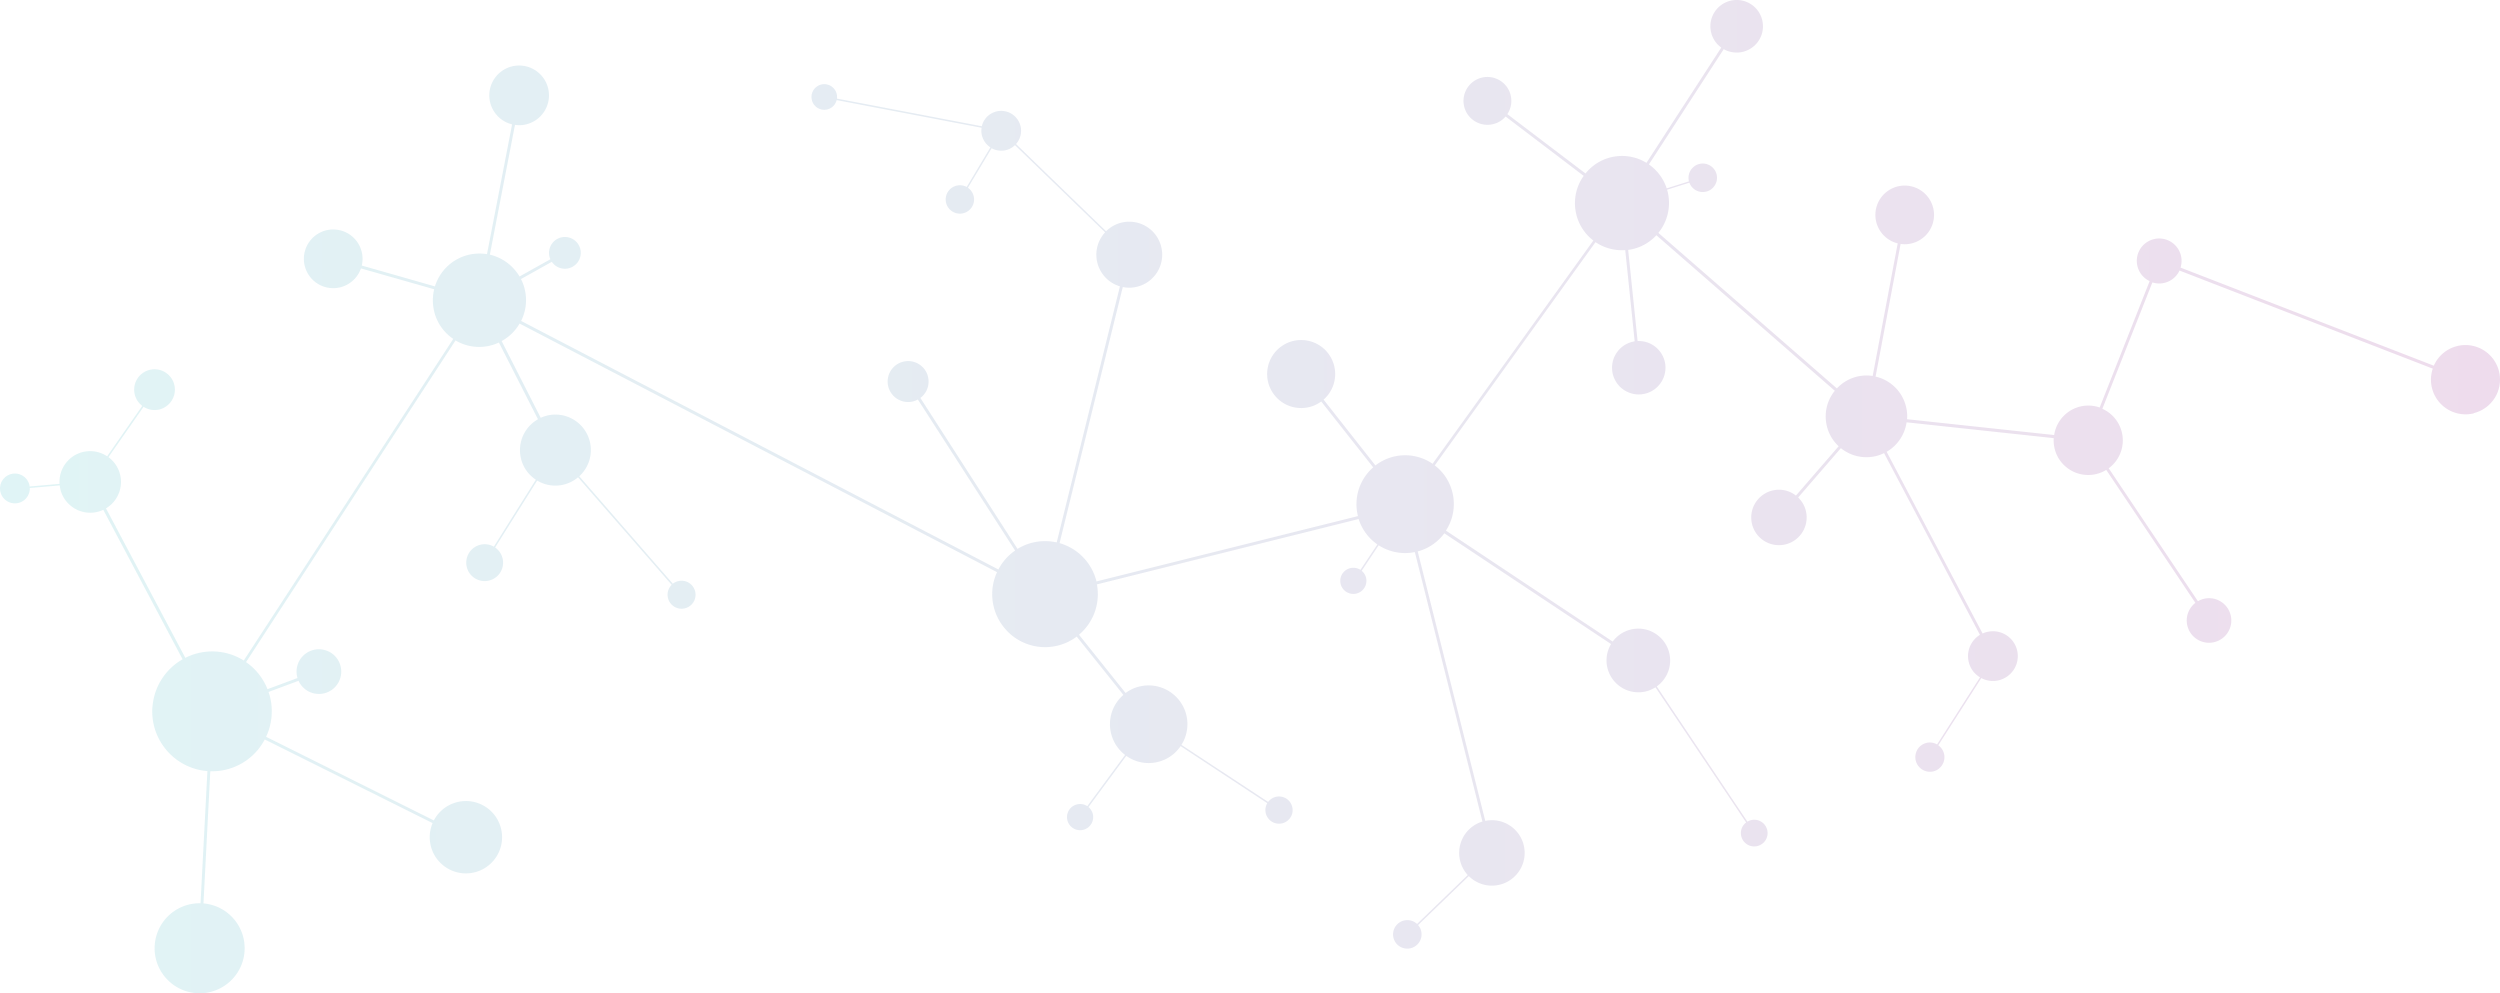 <svg xmlns="http://www.w3.org/2000/svg" fill="none" viewBox="216.1 158.12 1188.88 472.35" class="em-image__svg" style="aspect-ratio: 1188.88/472.35"><path d="M1392.54 354.684c-8.83 2.168-17.75-3.241-19.92-12.072-.74-3.033-.61-6.221.39-9.185l-120.45-46.652c-2.25 4.865-7.78 7.285-12.89 5.643l-23.79 60.105c8.3 3.733 12.01 13.48 8.27 21.784a16.343 16.343 0 01-5.25 6.506l42.42 63.225c.86-.492 1.78-.872 2.74-1.132 5.68-1.408 11.43 2.057 12.83 7.743 1.4 5.685-2.06 11.431-7.74 12.831-5.69 1.4-11.43-2.056-12.83-7.742a10.563 10.563 0 013.81-10.931l-42.4-63.224a15.928 15.928 0 01-4.6 1.926c-8.8 2.204-17.72-3.136-19.92-11.933a16.834 16.834 0 01-.46-5.098l-69.97-7.526a19.426 19.426 0 01-9.48 14.024l45.62 86.408c.65-.302 1.34-.544 2.04-.708 6.33-1.599 12.75 2.247 14.35 8.572 1.6 6.333-2.25 12.753-8.57 14.352-2.85.717-5.85.354-8.43-1.02l-20.46 31.963a6.948 6.948 0 01-2.34 12.408 6.968 6.968 0 01-8.38-5.193 6.96 6.96 0 015.03-8.339 6.818 6.818 0 015.12.735l20.42-31.919a11.614 11.614 0 01-5.35-7.259 11.836 11.836 0 015.32-12.961l-45.6-86.408a18.961 18.961 0 01-3.73 1.374 19.347 19.347 0 01-16.81-3.742l-20.31 23.469c5.25 5.046 5.4 13.385.35 18.63-5.04 5.245-13.38 5.4-18.63.354-5.24-5.046-5.4-13.385-.35-18.63a13.215 13.215 0 016.33-3.655c3.91-.985 8.07-.104 11.25 2.394l20.31-23.469c-7.45-6.938-8.25-18.465-1.83-26.372l-84.86-73.974a22.081 22.081 0 01-11.003 6.524 19.01 19.01 0 01-2.41.441l4.484 43.359c7.009-.302 12.939 5.124 13.249 12.132.3 7.008-5.13 12.935-12.134 13.246-7.008.303-12.935-5.124-13.247-12.131a12.698 12.698 0 019.661-12.892 9.242 9.242 0 011.08-.225l-4.485-43.386a22.414 22.414 0 01-14.136-3.784l-76.445 106.161c9.6 7.362 11.915 20.876 5.305 31.012l79.314 52.787c4.96-6.732 14.439-8.166 21.157-3.206 6.74 4.96 8.17 14.439 3.21 21.161a14.971 14.971 0 01-3.43 3.362l43.13 64.33a5.94 5.94 0 011.7-.734 6.348 6.348 0 017.7 4.614 6.348 6.348 0 01-4.62 7.699c-3.4.856-6.85-1.218-7.7-4.614a6.304 6.304 0 012.32-6.593l-43.13-64.288a15.372 15.372 0 01-4.481 1.944c-8.131 2.005-16.34-2.963-18.344-11.094a15.113 15.113 0 011.711-11.406l-79.297-52.675a22.99 22.99 0 01-12.659 8.624l32.126 128.135c8.417-1.746 16.651 3.655 18.405 12.071 1.754 8.416-3.655 16.651-12.071 18.405a15.565 15.565 0 01-14.153-4.217l-24.126 23.296a6.483 6.483 0 011.461 2.791 6.782 6.782 0 01-4.952 8.209 6.781 6.781 0 01-8.208-4.952 6.784 6.784 0 014.951-8.208 6.77 6.77 0 016.264 1.633l24.108-23.27c-5.806-6.36-5.366-16.228.994-22.034a15.62 15.62 0 015.988-3.405l-32.144-128.152a23.134 23.134 0 01-17.212-3.231l-8.088 12.123a6.202 6.202 0 01.847 8.744 6.204 6.204 0 01-8.745.847 6.204 6.204 0 01-.847-8.745 6.222 6.222 0 018.175-1.27l8.062-12.097a23.325 23.325 0 01-8.926-12.08l-124.454 31.081a25.22 25.22 0 01-8.529 23.935l22.164 27.72a17.927 17.927 0 016.541-3.076c9.885-2.437 19.883 3.603 22.319 13.488a18.405 18.405 0 01-2.307 14.249l41.226 27.141c2.143-2.86 6.195-3.448 9.055-1.305 2.86 2.143 3.448 6.196 1.305 9.056a6.469 6.469 0 01-9.056 1.304 6.508 6.508 0 01-2.41-3.637 6.366 6.366 0 01.708-4.822l-41.217-27.141c-5.677 8.382-17.074 10.577-25.455 4.9-.13-.087-.26-.182-.389-.277l-17.982 24.359c2.644 2.194 2.998 6.117.804 8.761-2.195 2.644-6.118 2.999-8.762.804-2.644-2.195-2.998-6.118-.804-8.762a6.253 6.253 0 013.301-2.065 6.124 6.124 0 014.908.838l17.982-24.358c-8.071-6.204-9.583-17.783-3.379-25.854a18.968 18.968 0 012.558-2.713l-22.181-27.72c-10.24 7.682-24.618 6.421-33.362-2.92l-.925-1.063a25.085 25.085 0 01-3.621-26.657L463.183 311.989a21.926 21.926 0 01-8.529 8.321l18.578 36.499c.95-.423 1.935-.769 2.938-1.037 9.047-2.238 18.189 3.284 20.418 12.322a16.863 16.863 0 01-5.02 16.521l44.5 51.102a6.325 6.325 0 012.428-1.192 6.647 6.647 0 018.148 4.7 6.648 6.648 0 01-4.7 8.149 6.65 6.65 0 01-8.149-4.701 6.641 6.641 0 011.737-6.446l-44.543-51.128a16.698 16.698 0 01-19.442 1.547l-19.995 31.833c3.984 2.739 4.995 8.191 2.255 12.183-2.739 3.984-8.191 4.995-12.183 2.256-3.984-2.74-4.995-8.192-2.255-12.184a8.781 8.781 0 015.106-3.543 8.683 8.683 0 016.472.908l19.995-31.859a16.638 16.638 0 01-7.068-9.98 16.875 16.875 0 018.062-18.76l-18.578-36.498a21.999 21.999 0 01-20.634-.994l-99.62 152.977a28.354 28.354 0 0110.204 12.875l14.275-5.306c-.043-.155-.086-.285-.129-.44-1.444-5.695 2.004-11.475 7.69-12.91 5.694-1.443 11.475 2.005 12.909 7.691 1.443 5.694-2.004 11.475-7.69 12.909a10.637 10.637 0 01-12.296-5.928l-14.275 5.306c.268.778.51 1.529.709 2.324a28.581 28.581 0 01-1.858 19.001l79.781 39.774c4.407-8.416 14.802-11.665 23.218-7.258 8.416 4.407 11.665 14.802 7.258 23.218-4.407 8.416-14.802 11.665-23.218 7.258-7.941-4.156-11.354-13.713-7.854-21.956l-79.824-39.774a28.162 28.162 0 01-18.207 14.292 27.778 27.778 0 01-7.69.821l-3.249 62.853c11.778 1.011 20.514 11.371 19.503 23.149-1.011 11.777-11.372 20.513-23.149 19.502-11.778-1.011-20.514-11.371-19.503-23.149a21.394 21.394 0 0116.167-18.949 20.27 20.27 0 015.591-.596l3.266-62.871c-15.475-1.244-27.115-14.637-26.181-30.13l.155-1.391a28.508 28.508 0 0114.231-21.654l-37.717-71.08c-.864.406-1.762.726-2.695.951-7.829 1.944-15.753-2.826-17.697-10.646v-.017a11.757 11.757 0 01-.311-1.901l-14.249 1.236a7.08 7.08 0 01-6.861 7.301 7.08 7.08 0 01-7.301-6.861 7.08 7.08 0 016.861-7.301 7.088 7.088 0 017.102 5.4c.07.242.07.51.113.752l14.249-1.261c-.545-8.028 5.512-14.975 13.54-15.519a14.56 14.56 0 019.081 2.419l16.703-23.978a9.676 9.676 0 01-1.892-13.558 9.676 9.676 0 0113.557-1.892 9.684 9.684 0 013.56 5.383c1.279 5.193-1.866 10.438-7.051 11.769a9.59 9.59 0 01-7.552-1.287l-16.703 23.961c6.516 4.795 7.898 13.963 3.102 20.478a14.564 14.564 0 01-4.277 3.88l37.735 71.079a27.983 27.983 0 015.901-2.194 28.24 28.24 0 0121.896 3.473l99.62-152.951a21.906 21.906 0 01-9.055-12.987 22.51 22.51 0 01-.026-10.62l-34.823-9.911c-2.523 7.285-10.464 11.138-17.748 8.624-7.284-2.523-11.138-10.464-8.624-17.748 2.524-7.285 10.464-11.138 17.749-8.624 6.757 2.342 10.654 9.41 9.021 16.374l34.796 9.937a22.11 22.11 0 0115.778-14.974 22.417 22.417 0 018.97-.372l11.933-61.721c-7.613-1.858-12.279-9.531-10.43-17.144 1.858-7.612 9.531-12.278 17.144-10.429 7.612 1.858 12.278 9.531 10.429 17.143a14.187 14.187 0 01-10.334 10.404c-1.78.449-3.621.544-5.435.268l-11.951 61.721a22.343 22.343 0 0114.119 10.378l14.672-8.192a6.595 6.595 0 01-.423-1.218 7.56 7.56 0 015.504-9.151 7.561 7.561 0 019.151 5.505 7.56 7.56 0 01-5.504 9.15 7.504 7.504 0 01-8.045-3.076l-14.672 8.209a22.048 22.048 0 01.069 19.908l226.969 118.198a25.222 25.222 0 017.949-9.004l-46.246-71.831c-.734.398-1.512.709-2.315.925-5.219 1.279-10.49-1.918-11.769-7.138-1.279-5.219 1.918-10.489 7.137-11.768 5.219-1.279 10.49 1.918 11.769 7.137a9.738 9.738 0 01-3.62 10.11l46.193 71.788a25.462 25.462 0 017.051-2.964 25.086 25.086 0 0111.579-.112l30.07-121.784c-8.304-2.48-13.03-11.225-10.55-19.537a15.763 15.763 0 013.499-6.152l-42.858-41.476a9.226 9.226 0 01-4.26 2.385 9.506 9.506 0 01-6.852-.908l-11.268 18.803a6.748 6.748 0 011.745 9.384 6.749 6.749 0 01-9.384 1.745 6.749 6.749 0 012.23-12.123 6.875 6.875 0 014.839.622l11.267-18.828a9.524 9.524 0 01-4.018-5.617 9.142 9.142 0 01-.173-3.715l-68.936-13.152a6.061 6.061 0 01-11.777-.026 6.077 6.077 0 014.424-7.37 6.078 6.078 0 017.37 4.424c.19.734.225 1.503.113 2.255l68.91 13.16c1.184-5.089 6.273-8.252 11.354-7.068 5.09 1.184 8.252 6.273 7.068 11.354a9.547 9.547 0 01-2.16 4.165l42.841 41.476c6.135-6.083 16.038-6.049 22.121.086a15.701 15.701 0 014.087 7.284c2.091 8.399-3.024 16.902-11.423 19.002-2.238.57-4.58.622-6.852.155l-30.07 121.784a25.16 25.16 0 0117.54 18.137.439.439 0 01.026.069l124.325-31.055v-.069a23.22 23.22 0 017.266-23.114l-24.704-31.323c-7.206 5.271-17.324 3.707-22.604-3.5-5.271-7.206-3.707-17.325 3.5-22.604 7.206-5.271 17.324-3.707 22.604 3.499 4.951 6.766 3.914 16.193-2.394 21.715l24.653 31.305a23.063 23.063 0 0127.192-.794l76.446-106.162c-9.557-7.344-11.588-20.936-4.597-30.752l-37.138-28.23a11.14 11.14 0 01-5.859 3.603c-6.092 1.538-12.279-2.16-13.808-8.252-1.529-6.091 2.16-12.278 8.252-13.808 6.092-1.538 12.279 2.16 13.808 8.252a11.372 11.372 0 01-1.555 9.073l37.164 28.23c7.008-8.745 19.424-10.914 28.99-5.064l35.572-54.817c-5.59-4.044-6.84-11.864-2.8-17.455 4.05-5.59 11.87-6.843 17.46-2.799 5.59 4.044 6.84 11.864 2.8 17.454a12.506 12.506 0 01-16.29 3.552l-35.58 54.817a22.483 22.483 0 018.46 11.389l10.61-3.344s-.02-.026-.03-.044a6.775 6.775 0 014.93-8.217c3.62-.907 7.31 1.296 8.21 4.925a6.77 6.77 0 01-4.92 8.218h-.03a6.732 6.732 0 01-7.97-4.252l-10.63 3.344c.08.311.2.597.27.908 1.7 6.869.07 14.136-4.4 19.623l84.89 73.974a19.257 19.257 0 0117.03-5.928l11.9-63.052c-7.47-1.84-12.05-9.392-10.21-16.867 1.84-7.474 9.39-12.054 16.87-10.213 7.47 1.84 12.05 9.393 10.21 16.867a13.956 13.956 0 01-10.21 10.213 13.43 13.43 0 01-5.28.268l-11.91 63.095a19.251 19.251 0 0114.46 14.206c.51 1.979.69 4.027.53 6.057l69.95 7.518c1.34-8.978 9.7-15.165 18.67-13.826 1.01.147 2.01.398 2.97.735l23.76-60.106c-5.32-2.505-7.6-8.848-5.09-14.162 2.5-5.314 8.85-7.595 14.16-5.089a10.644 10.644 0 015.62 12.823l120.45 46.651c3.66-8.303 13.35-12.079 21.65-8.424 8.31 3.655 12.08 13.35 8.43 21.653a16.431 16.431 0 01-11.09 9.333l.04.095z" fill="url(#65772965d5f34-paint0_linear_1807_4275)" fill-opacity=".5" opacity=".33"></path><defs><linearGradient id="65772965d5f34-paint0_linear_1807_4275" x1="1404.98" y1="394.292" x2="216.103" y2="394.292" gradientUnits="userSpaceOnUse"><stop stop-color="#982B8F"></stop><stop offset="1" stop-color="#43BEC6"></stop></linearGradient></defs></svg>